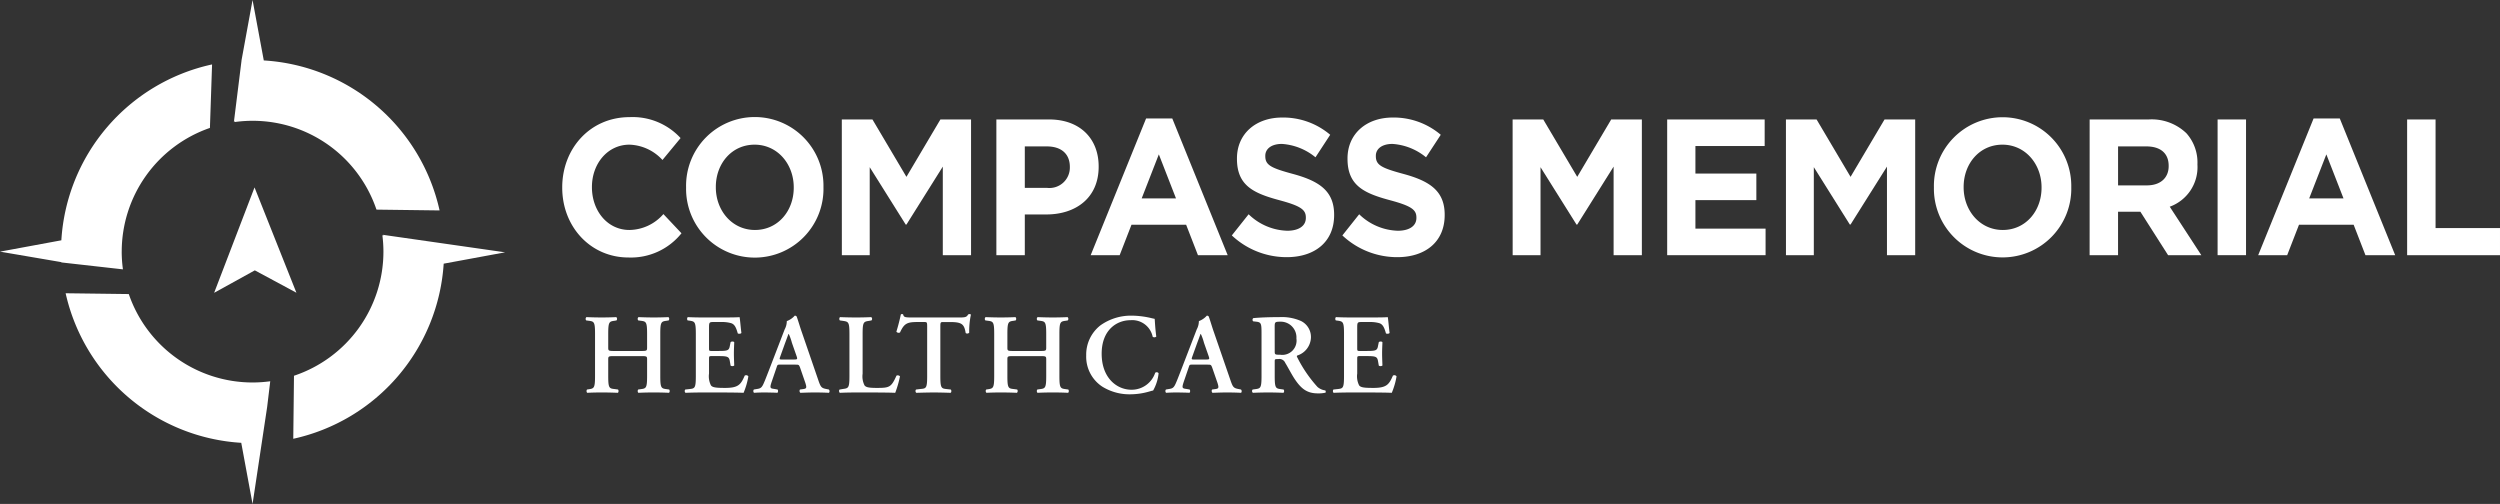 <svg xmlns="http://www.w3.org/2000/svg" width="350" height="70.555" viewBox="0 0 350 70.555">
  <rect x="0" y="0" width="350" height="70.555" fill="#333333" stroke="none"/>
  <g id="Group_287" data-name="Group 287" transform="translate(-7099 181.269)">
    <g id="Group_8" data-name="Group 8" transform="translate(7177.712 -164.87)">
      <g id="Group_4" data-name="Group 4" transform="translate(0 0)">
        <path id="Path_1" data-name="Path 1" d="M110.266,27.23v-.054c0-5.4,3.878-9.826,9.435-9.826a9.113,9.113,0,0,1,7.134,2.931L124.3,23.349a6.533,6.533,0,0,0-4.627-2.145c-3.05,0-5.248,2.66-5.248,5.917v.054c0,3.257,2.146,5.972,5.248,5.972a6.4,6.4,0,0,0,4.756-2.226l2.533,2.688A9.064,9.064,0,0,1,119.545,37c-5.325,0-9.279-4.316-9.279-9.771" transform="translate(-110.266 -17.35)" fill="#fff"/>
        <path id="Path_2" data-name="Path 2" d="M136.43,27.23v-.054a9.618,9.618,0,1,1,19.232-.054v.054a9.618,9.618,0,1,1-19.232.054m15.071,0v-.054c0-3.257-2.276-5.972-5.481-5.972s-5.427,2.66-5.427,5.917v.054c0,3.257,2.274,5.972,5.48,5.972s5.428-2.66,5.428-5.917" transform="translate(-119.089 -17.35)" fill="#fff"/>
        <path id="Path_3" data-name="Path 3" d="M169.323,17.841h4.291l4.756,8.034,4.756-8.034h4.291v19h-3.955v-12.4l-5.092,8.116h-.1l-5.04-8.035V36.841h-3.9Z" transform="translate(-130.182 -17.515)" fill="#fff"/>
        <path id="Path_4" data-name="Path 4" d="M201.973,17.841h7.393c4.317,0,6.927,2.688,6.927,6.569v.054c0,4.4-3.257,6.677-7.315,6.677h-3.024v5.7h-3.981Zm7.135,9.582a2.858,2.858,0,0,0,3.153-2.878v-.054c0-1.872-1.241-2.877-3.231-2.877h-3.076v5.809Z" transform="translate(-141.193 -17.516)" fill="#fff"/>
        <path id="Path_5" data-name="Path 5" d="M229.649,17.636h3.67l7.754,19.136h-4.162l-1.654-4.262h-7.651l-1.655,4.262h-4.058Zm4.187,11.183-2.4-6.161-2.4,6.161Z" transform="translate(-147.91 -17.446)" fill="#fff"/>
        <path id="Path_6" data-name="Path 6" d="M251.71,33.934l2.351-2.959a8.1,8.1,0,0,0,5.4,2.308c1.628,0,2.611-.679,2.611-1.792v-.054c0-1.058-.621-1.6-3.645-2.415-3.644-.978-6-2.036-6-5.809v-.054c0-3.447,2.636-5.727,6.333-5.727a10.16,10.16,0,0,1,6.721,2.416L263.42,23a8.25,8.25,0,0,0-4.7-1.873c-1.525,0-2.326.732-2.326,1.656v.054c0,1.249.774,1.656,3.9,2.5,3.67,1,5.738,2.389,5.738,5.7v.054c0,3.773-2.739,5.89-6.643,5.89a11.2,11.2,0,0,1-7.676-3.04" transform="translate(-157.965 -17.377)" fill="#fff"/>
        <path id="Path_7" data-name="Path 7" d="M275.063,33.934l2.352-2.959a8.093,8.093,0,0,0,5.4,2.308c1.628,0,2.611-.679,2.611-1.792v-.054c0-1.058-.621-1.6-3.645-2.415-3.645-.978-6-2.036-6-5.809v-.054c0-3.447,2.636-5.727,6.333-5.727a10.16,10.16,0,0,1,6.721,2.416L286.773,23a8.247,8.247,0,0,0-4.7-1.873c-1.525,0-2.326.732-2.326,1.656v.054c0,1.249.775,1.656,3.9,2.5,3.67,1,5.738,2.389,5.738,5.7v.054c0,3.773-2.739,5.89-6.643,5.89a11.2,11.2,0,0,1-7.677-3.04" transform="translate(-165.841 -17.377)" fill="#fff"/>
        <path id="Path_8" data-name="Path 8" d="M311.021,17.841h4.291l4.756,8.034,4.756-8.034h4.292v19H325.16v-12.4l-5.092,8.116h-.1l-5.04-8.035V36.841h-3.9Z" transform="translate(-177.967 -17.515)" fill="#fff"/>
        <path id="Path_9" data-name="Path 9" d="M343.671,17.841h13.648v3.718h-9.694v3.855h8.53v3.719h-8.53v3.991h9.822v3.718H343.671Z" transform="translate(-188.978 -17.515)" fill="#fff"/>
        <path id="Path_10" data-name="Path 10" d="M368.756,17.841h4.291l4.756,8.034,4.756-8.034h4.292v19H382.9v-12.4L377.8,32.552h-.1l-5.04-8.035V36.841h-3.9Z" transform="translate(-197.437 -17.515)" fill="#fff"/>
        <path id="Path_11" data-name="Path 11" d="M400.014,27.23v-.054a9.617,9.617,0,1,1,19.231-.054v.054a9.617,9.617,0,1,1-19.231.054m15.069,0v-.054c0-3.257-2.274-5.972-5.481-5.972s-5.427,2.66-5.427,5.917v.054c0,3.257,2.275,5.972,5.48,5.972s5.428-2.66,5.428-5.917" transform="translate(-207.978 -17.35)" fill="#fff"/>
        <path id="Path_12" data-name="Path 12" d="M432.907,17.841h8.272a7.011,7.011,0,0,1,5.273,1.927A6.134,6.134,0,0,1,448,24.111v.054a5.891,5.891,0,0,1-3.877,5.891l4.42,6.785h-4.653l-3.877-6.08h-3.128v6.08h-3.981Zm8.013,9.229c1.939,0,3.051-1.086,3.051-2.688v-.054c0-1.791-1.189-2.714-3.128-2.714h-3.955V27.07Z" transform="translate(-219.07 -17.516)" fill="#fff"/>
        <rect id="Rectangle_135" data-name="Rectangle 135" width="3.981" height="19" transform="translate(231.751 0.325)" fill="#fff"/>
        <path id="Path_13" data-name="Path 13" d="M476.267,17.636h3.67l7.755,19.136h-4.162l-1.654-4.262h-7.651l-1.655,4.262h-4.059Zm4.188,11.183-2.4-6.161-2.4,6.161Z" transform="translate(-231.078 -17.446)" fill="#fff"/>
        <path id="Path_14" data-name="Path 14" d="M499.974,17.841h3.981v15.2h9.02v3.8h-13Z" transform="translate(-241.688 -17.515)" fill="#fff"/>
      </g>
      <g id="Group_5" data-name="Group 5" transform="translate(3.28 27.57)">
        <path id="Path_15" data-name="Path 15" d="M122.47,65.052c-.812,0-.86.032-.86.461v2.339c0,1.686.144,1.734.891,1.813l.477.064c.111.111.1.4-.032.461-.827-.032-1.543-.048-2.244-.048s-1.416.016-2.02.048c-.127-.064-.143-.35-.032-.461l.223-.032c.748-.111.891-.159.891-1.845V61.934c0-1.687-.143-1.734-.891-1.83l-.35-.048a.342.342,0,0,1,.032-.461c.7.031,1.448.047,2.147.047s1.416-.016,2.036-.047a.341.341,0,0,1,.033.461l-.27.048c-.748.1-.891.143-.891,1.83v1.925c0,.445.048.477.86.477h3.722c.811,0,.859-.032.859-.477V61.934c0-1.687-.143-1.734-.891-1.83l-.35-.048a.342.342,0,0,1,.032-.461q1.1.047,2.147.047c.7,0,1.416-.016,2.053-.047a.343.343,0,0,1,.032.461l-.286.048c-.748.1-.891.143-.891,1.83v5.918c0,1.686.143,1.734.891,1.829l.349.048c.111.111.1.4-.031.461-.7-.032-1.416-.048-2.116-.048q-1.1,0-2.147.048c-.127-.064-.143-.35-.032-.461l.35-.048c.748-.095.891-.142.891-1.829V65.513c0-.429-.048-.461-.859-.461Z" transform="translate(-118.45 -59.167)" fill="#fff"/>
        <path id="Path_16" data-name="Path 16" d="M140.931,61.934c0-1.687-.143-1.734-.891-1.845l-.254-.032c-.111-.111-.095-.4.032-.461.6.032,1.352.047,2.053.047h3.038c1.018,0,1.941-.015,2.147-.047.064.27.159,1.526.255,2.211-.064.127-.382.159-.51.063-.254-.922-.493-1.32-1-1.447a4.668,4.668,0,0,0-1.273-.143h-1.066c-.684,0-.684.032-.684.938v2.688c0,.414.016.429.382.429h.763c1.384,0,1.655-.016,1.766-.7l.111-.541c.127-.111.429-.111.508.015-.015.43-.048,1-.048,1.591,0,.6.032,1.161.048,1.67a.453.453,0,0,1-.508.017l-.111-.637c-.111-.668-.382-.7-1.766-.7h-.763c-.366,0-.382.032-.382.43V67.5a2.824,2.824,0,0,0,.27,1.654c.191.223.461.351,1.8.351,2.02.032,2.37-.43,2.927-1.719a.378.378,0,0,1,.51.1,10.237,10.237,0,0,1-.668,2.306c-.7-.032-2.068-.048-3.929-.048H141.87c-.7,0-1.67.016-2.387.048a.341.341,0,0,1-.031-.461l.588-.064c.748-.08.891-.127.891-1.813Z" transform="translate(-125.507 -59.167)" fill="#fff"/>
        <path id="Path_17" data-name="Path 17" d="M157.653,66.139c-.414,0-.4,0-.54.43l-.653,1.908c-.318.939-.254.987.334,1.066l.462.08c.111.111.095.4-.032.461-.51-.032-1.035-.032-1.687-.048-.525,0-1.018.016-1.575.048a.356.356,0,0,1-.016-.461l.477-.08c.461-.064.636-.207.875-.732.191-.414.445-1.082.779-1.94l2.179-5.663a2.512,2.512,0,0,0,.3-1.161,2.785,2.785,0,0,0,1.114-.764.321.321,0,0,1,.27.128c.255.716.461,1.463.716,2.179l2.291,6.665c.366,1.066.445,1.178,1.256,1.321l.239.048a.342.342,0,0,1,.016.461c-.653-.032-1.241-.048-2.069-.048-.684,0-1.384.032-1.94.048a.363.363,0,0,1-.048-.461l.351-.048c.573-.064.62-.16.413-.843l-.747-2.163c-.159-.43-.208-.43-.652-.43Zm1.91-.716c.445,0,.509-.032.382-.414l-.669-1.909a7.589,7.589,0,0,0-.445-1.257H158.8c-.064.111-.191.509-.477,1.257l-.669,1.862c-.175.461-.127.461.255.461Z" transform="translate(-130.395 -59.061)" fill="#fff"/>
        <path id="Path_18" data-name="Path 18" d="M175.274,67.518a2.8,2.8,0,0,0,.27,1.638c.191.223.445.35,1.718.35,1.766,0,2.021-.08,2.752-1.719a.425.425,0,0,1,.493.1,15.052,15.052,0,0,1-.667,2.306c-.668-.032-2.037-.048-3.818-.048h-1.654c-.812,0-1.606.016-2.275.048-.127-.064-.174-.382-.032-.461l.477-.08c.748-.1.891-.143.891-1.8V61.934c0-1.654-.143-1.7-.891-1.813l-.445-.064c-.111-.079-.111-.4.032-.461.8.032,1.511.047,2.243.047.7,0,1.416-.015,2.116-.047a.313.313,0,0,1,.032.461l-.35.064c-.747.111-.891.159-.891,1.813Z" transform="translate(-136.5 -59.167)" fill="#fff"/>
        <path id="Path_19" data-name="Path 19" d="M188.394,60.761c0-.668-.015-.7-.429-.7h-.891c-1.463,0-1.893.175-2.481,1.463a.4.4,0,0,1-.509-.111c.27-.859.509-1.845.62-2.4a.2.2,0,0,1,.175-.063.186.186,0,0,1,.159.063c.08.4.3.414,1.384.414h6.49c.78,0,1.019-.047,1.209-.414a.461.461,0,0,1,.191-.063.251.251,0,0,1,.207.08,11.225,11.225,0,0,0-.239,2.529.379.379,0,0,1-.493.048c-.207-1.241-.509-1.543-2.211-1.543h-.907c-.414,0-.43.032-.43.7v6.872c0,1.686.144,1.734.891,1.813l.573.064c.111.111.1.4-.032.461-.922-.031-1.638-.048-2.338-.048s-1.447.017-2.465.048a.343.343,0,0,1-.032-.461l.668-.08c.748-.064.891-.111.891-1.8Z" transform="translate(-140.583 -58.948)" fill="#fff"/>
        <path id="Path_20" data-name="Path 20" d="M206.782,65.052c-.811,0-.859.032-.859.461v2.339c0,1.686.143,1.734.891,1.813l.478.064a.34.34,0,0,1-.032.461c-.827-.032-1.543-.048-2.243-.048s-1.416.016-2.021.048a.341.341,0,0,1-.032-.461l.223-.032c.748-.111.891-.159.891-1.845V61.934c0-1.687-.143-1.734-.891-1.83l-.349-.048a.341.341,0,0,1,.032-.461c.7.031,1.447.047,2.147.047s1.416-.016,2.036-.047a.341.341,0,0,1,.032.461l-.27.048c-.748.1-.891.143-.891,1.83v1.925c0,.445.048.477.859.477H210.5c.812,0,.86-.032.86-.477V61.934c0-1.687-.144-1.734-.891-1.83l-.35-.048a.341.341,0,0,1,.033-.461q1.1.047,2.147.047c.7,0,1.416-.016,2.052-.047a.342.342,0,0,1,.032.461l-.286.048c-.747.1-.891.143-.891,1.83v5.918c0,1.686.143,1.734.891,1.829l.35.048c.111.111.1.4-.032.461-.7-.032-1.416-.048-2.115-.048q-1.1,0-2.147.048c-.128-.064-.144-.35-.033-.461l.35-.048c.748-.095.891-.142.891-1.829V65.513c0-.429-.048-.461-.86-.461Z" transform="translate(-146.882 -59.167)" fill="#fff"/>
        <path id="Path_21" data-name="Path 21" d="M234,62.21a.41.41,0,0,1-.51.032,2.916,2.916,0,0,0-3.086-2.323c-2.02,0-4.056,1.432-4.056,4.693,0,3.388,2.116,5.042,4.168,5.042a3.469,3.469,0,0,0,3.325-2.37.319.319,0,0,1,.477.064,6.176,6.176,0,0,1-.764,2.418c-.191.032-.382.1-.557.143a9.477,9.477,0,0,1-2.482.382,7.243,7.243,0,0,1-4.072-1.065,5.012,5.012,0,0,1-2.259-4.375,5.192,5.192,0,0,1,2-4.216,7.374,7.374,0,0,1,4.391-1.352,12.275,12.275,0,0,1,2.752.35c.191.048.3.064.445.1.032.366.064,1.3.223,2.482" transform="translate(-154.107 -59.061)" fill="#fff"/>
        <path id="Path_22" data-name="Path 22" d="M244.7,66.139c-.413,0-.4,0-.54.43l-.653,1.908c-.318.939-.254.987.334,1.066l.462.08c.111.111.095.4-.032.461-.51-.032-1.035-.032-1.687-.048-.525,0-1.018.016-1.575.048a.355.355,0,0,1-.016-.461l.477-.08c.461-.064.636-.207.875-.732.191-.414.445-1.082.779-1.94l2.179-5.663a2.512,2.512,0,0,0,.3-1.161,2.785,2.785,0,0,0,1.114-.764.318.318,0,0,1,.27.128c.255.716.461,1.463.716,2.179L250,68.255c.366,1.066.445,1.178,1.257,1.321l.239.048a.342.342,0,0,1,.017.461c-.653-.032-1.241-.048-2.068-.048-.684,0-1.384.032-1.94.048a.363.363,0,0,1-.049-.461l.351-.048c.573-.064.62-.16.413-.843l-.748-2.163c-.159-.43-.207-.43-.652-.43Zm1.909-.716c.445,0,.509-.032.381-.414l-.668-1.909a7.588,7.588,0,0,0-.445-1.257h-.032c-.064.111-.191.509-.477,1.257l-.669,1.862c-.175.461-.127.461.254.461Z" transform="translate(-159.751 -59.061)" fill="#fff"/>
        <path id="Path_23" data-name="Path 23" d="M260.542,62.03c0-1.527-.017-1.718-.763-1.8l-.414-.048a.32.32,0,0,1,.016-.445c1-.1,2.354-.143,3.658-.143a6.665,6.665,0,0,1,3.022.541,2.5,2.5,0,0,1,1.4,2.322,2.75,2.75,0,0,1-1.909,2.513c-.1.048-.062.175,0,.271a18.413,18.413,0,0,0,2.816,4.12,2.036,2.036,0,0,0,1.1.494.289.289,0,0,1,.031.317,4.306,4.306,0,0,1-1.05.1c-1.527,0-2.354-.621-3.325-2.1-.43-.668-.874-1.544-1.257-2.163a.89.89,0,0,0-.986-.541c-.478,0-.492.016-.492.35v2.036c0,1.686.142,1.734.89,1.829l.35.048c.111.111.1.4-.032.461-.7-.031-1.416-.048-2.116-.048s-1.416.017-2.147.048a.311.311,0,0,1-.033-.461l.35-.048c.748-.1.891-.143.891-1.829Zm1.846,2.291c0,.51,0,.541.763.541a2,2,0,0,0,2.275-2.275,2.2,2.2,0,0,0-2.2-2.354c-.827,0-.842.048-.842.779Z" transform="translate(-165.92 -59.167)" fill="#fff"/>
        <path id="Path_24" data-name="Path 24" d="M277.851,61.934c0-1.687-.143-1.734-.891-1.845l-.255-.032c-.111-.111-.1-.4.032-.461.6.032,1.352.047,2.053.047h3.038c1.018,0,1.941-.015,2.148-.047.064.27.159,1.526.255,2.211-.064.127-.382.159-.51.063-.254-.922-.493-1.32-1-1.447a4.671,4.671,0,0,0-1.273-.143h-1.065c-.684,0-.684.032-.684.938v2.688c0,.414.016.429.382.429h.763c1.385,0,1.655-.016,1.766-.7l.112-.541c.126-.111.429-.111.508.015-.016.43-.047,1-.047,1.591,0,.6.032,1.161.047,1.67a.453.453,0,0,1-.508.017l-.112-.637c-.111-.668-.382-.7-1.766-.7h-.763c-.366,0-.382.032-.382.43V67.5a2.825,2.825,0,0,0,.27,1.654c.191.223.461.351,1.8.351,2.02.032,2.37-.43,2.927-1.719a.377.377,0,0,1,.51.1,10.24,10.24,0,0,1-.668,2.306c-.7-.032-2.069-.048-3.93-.048H278.79c-.7,0-1.67.016-2.387.048-.127-.064-.143-.35-.031-.461l.588-.064c.748-.08.891-.127.891-1.813Z" transform="translate(-171.681 -59.167)" fill="#fff"/>
      </g>
    </g>
    <g id="Group_9" data-name="Group 9" transform="translate(7099 -181.269)">
      <g id="Group_10" data-name="Group 10">
        <path id="Path_25" data-name="Path 25" d="M70.243,32.87l.151.093-.2-.022a18.52,18.52,0,0,1,.147,2.289A18.321,18.321,0,0,1,57.819,52.605l-.1,8.825A26.865,26.865,0,0,0,78.777,36.914l8.6-1.589Zm-.877-3.523,8.837.114a26.864,26.864,0,0,0-24.612-21L52.019,0,50.471,8.463h0l0,.046L49.4,17.125l.145-.225-.021.185A18.291,18.291,0,0,1,69.366,29.347" transform="translate(-16.661)" fill="#fff"/>
        <path id="Path_26" data-name="Path 26" d="M35.359,58.137A18.321,18.321,0,0,1,18.031,45.758l-8.843-.113A26.863,26.863,0,0,0,33.775,66.583l1.583,8.561L37.4,61.573l.433-3.607a18.491,18.491,0,0,1-2.476.171M17.041,39.819A18.326,18.326,0,0,1,29.383,22.5l.006,0,.3-8.888c-.032.007-.065.012-.1.019a26.868,26.868,0,0,0-21,24.6L0,39.819l8.586,1.467,0,.042,8.625.97a18.434,18.434,0,0,1-.172-2.479" transform="translate(0 -4.589)" fill="#fff"/>
      </g>
      <path id="Path_27" data-name="Path 27" d="M45.232,50.588l5.656-14.756,5.864,14.746-5.824-3.134Z" transform="translate(-15.253 -9.594)" fill="#fff"/>
    </g>
  </g>
</svg>
